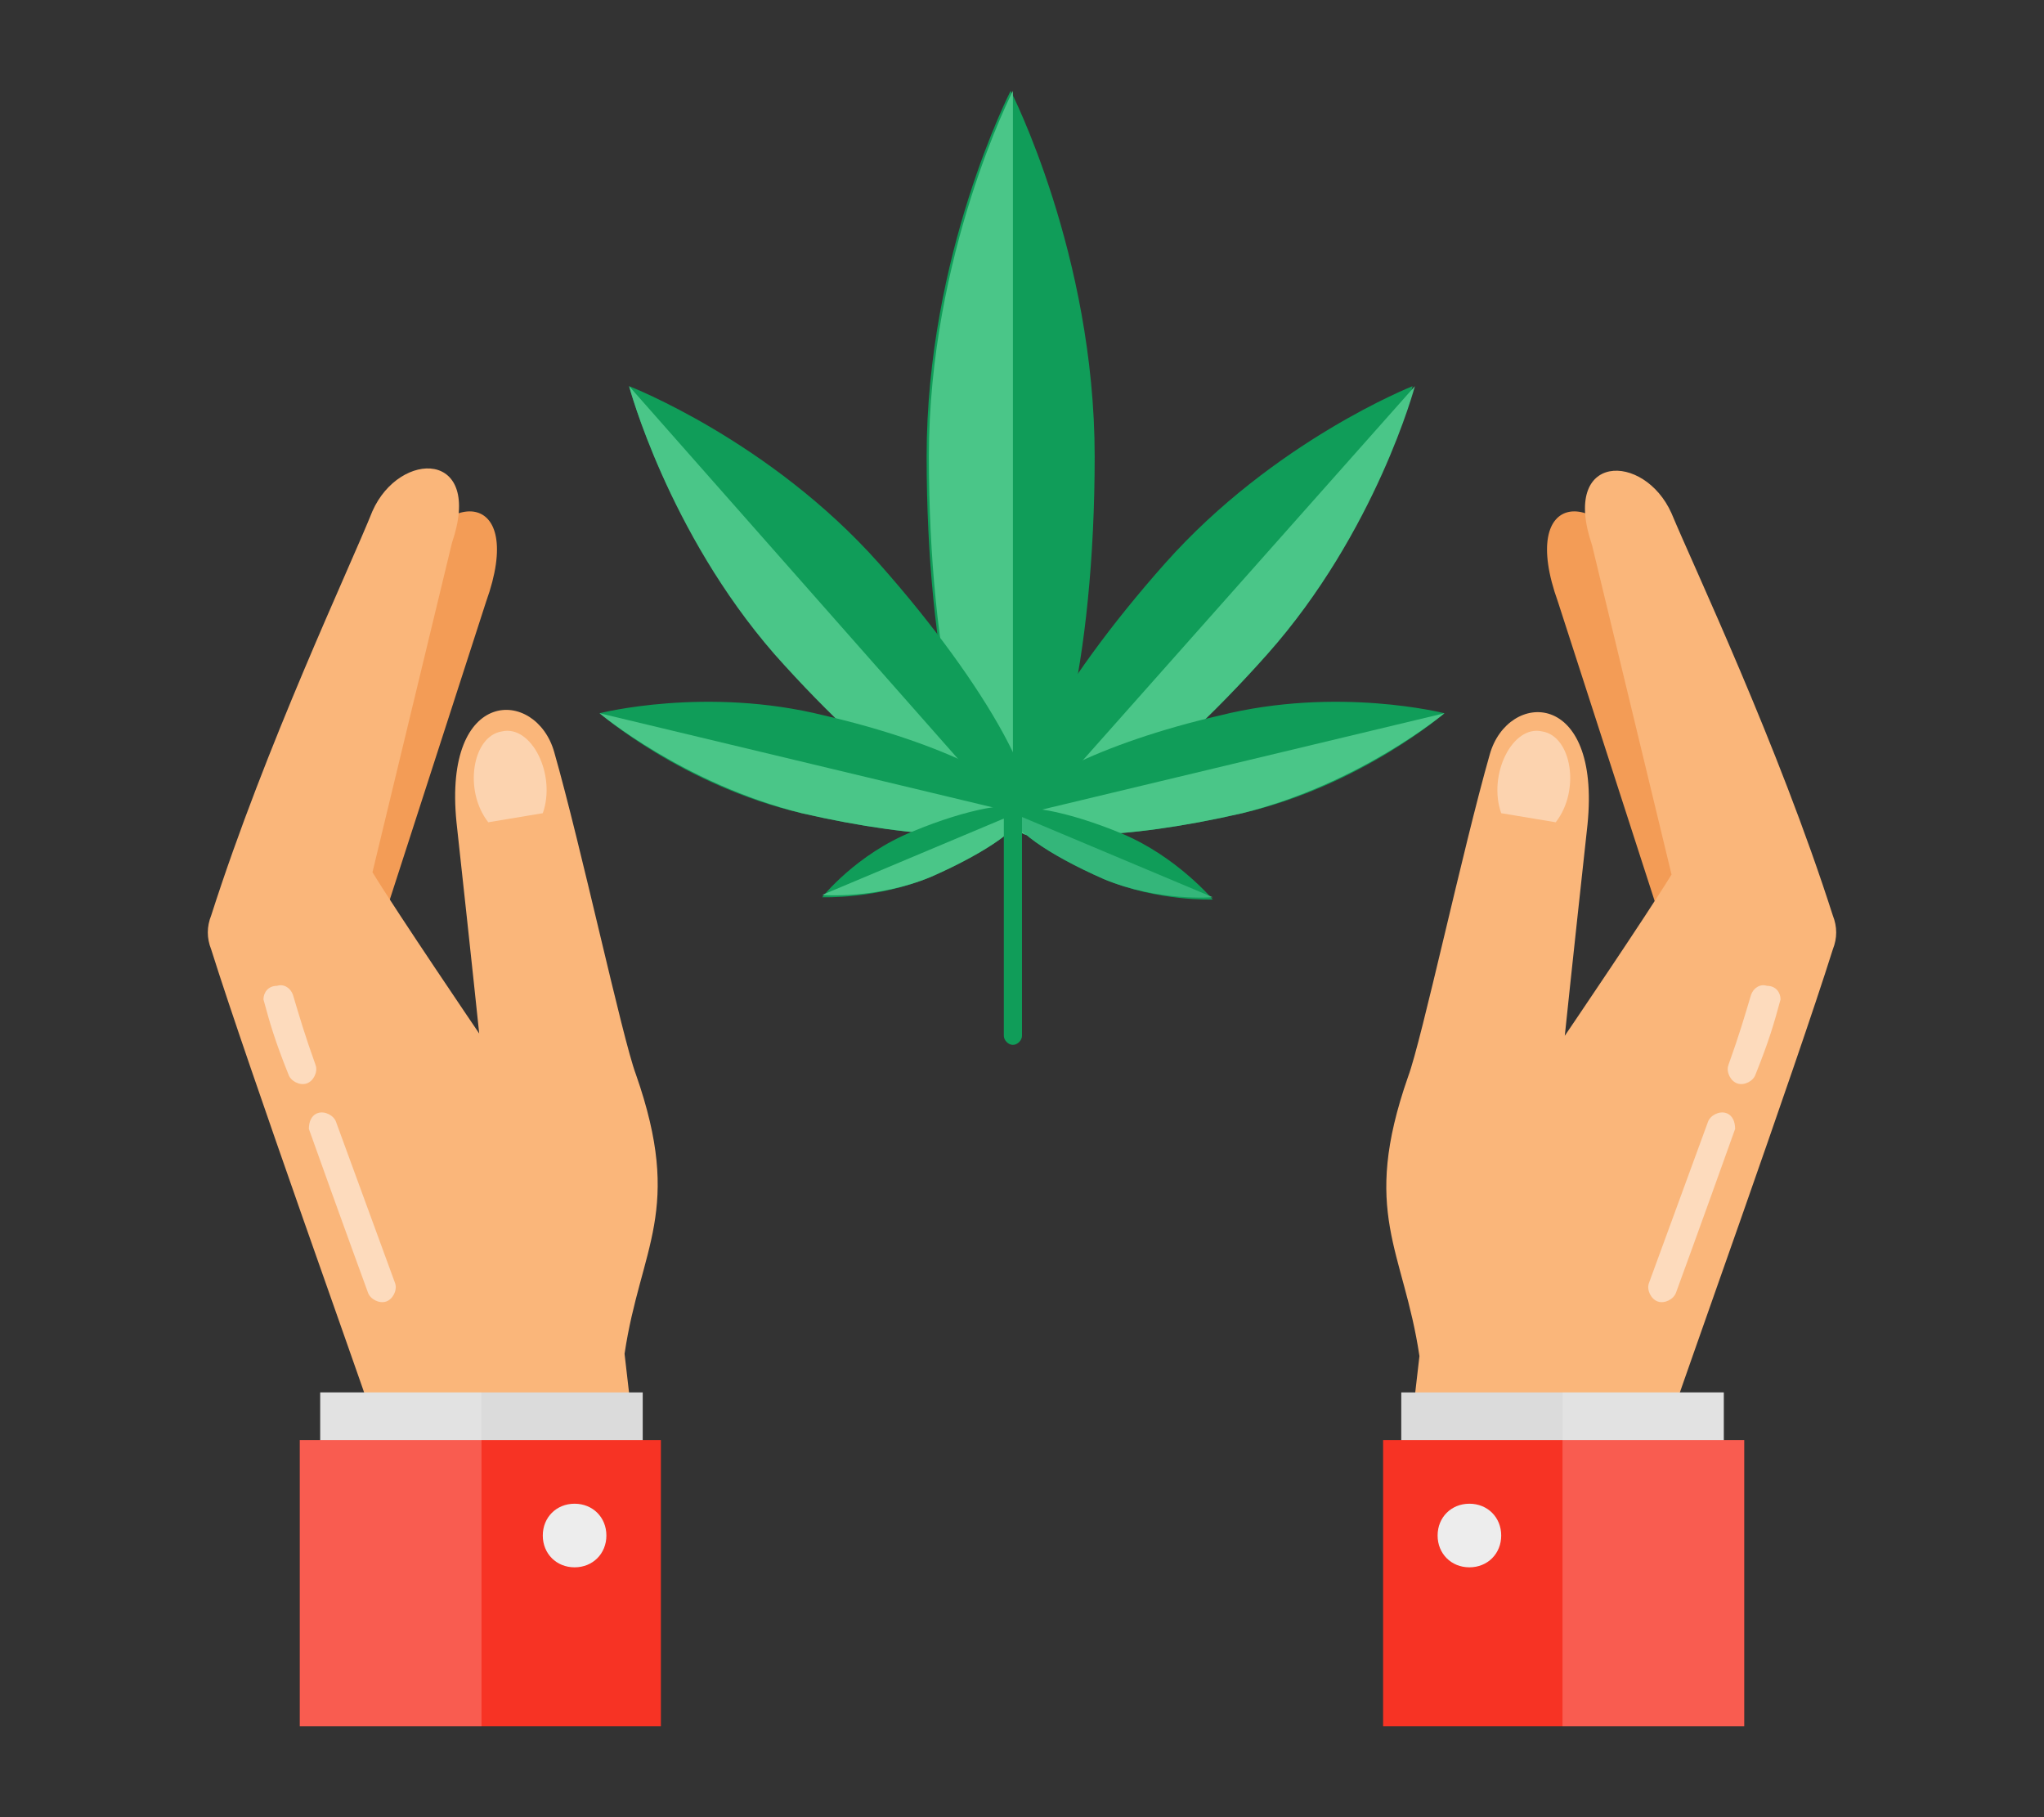 <?xml version="1.0" encoding="utf-8"?>
<!-- Generator: Adobe Illustrator 22.1.0, SVG Export Plug-In . SVG Version: 6.00 Build 0)  -->
<svg version="1.1" id="Layer_1" xmlns="http://www.w3.org/2000/svg" xmlns:xlink="http://www.w3.org/1999/xlink" x="0px" y="0px"
	 viewBox="0 0 90 80" style="enable-background:new 0 0 90 80;" xml:space="preserve">
<rect x="0" y="0" width="90" height="80" fill="#333333" stroke="none"/>
<style type="text/css">
	.st0{fill:#109D59;}
	.st1{fill:#4AC688;}
	.st2{fill:#34B67A;}
	.st3{fill:#F39C56;}
	.st4{fill:#FAB67A;}
	.st5{fill:#DBDBDB;}
	.st6{fill:#F73324;}
	.st7{opacity:0.4;fill:#FFFFFF;enable-background:new    ;}
	.st8{fill:#EDEDED;}
	.st9{opacity:0.2;fill:#FFFFFF;enable-background:new    ;}
	.st10{opacity:0.5;}
	.st11{fill:#FFFFFF;}
</style>
<g>
	<g>
		<g>
			<path class="st0" d="M48.2,20.1c0,8.9-1.7,16.1-3.7,16.1s-3.7-7.2-3.7-16.1S44.5,4,44.5,4S48.2,11.2,48.2,20.1z"/>
			<path class="st1" d="M44.6,4v32.2c-2,0-3.7-7.2-3.7-16.1C40.9,11.2,44.6,4,44.6,4z"/>
		</g>
		<g>
			<path class="st0" d="M38.7,24.8c4.8,5.4,7.7,10.7,6.4,11.8c-1.2,1.1-6.1-2.4-10.9-7.8C29.4,23.4,27.7,17,27.7,17
				S33.9,19.4,38.7,24.8z"/>
			<path class="st1" d="M27.7,17L45,36.6c-1.2,1.1-6.1-2.4-10.9-7.8C29.4,23.4,27.7,17,27.7,17z"/>
		</g>
		<g>
			<path class="st0" d="M36.3,31.5c5.2,1.2,9.2,3.2,8.9,4.4c-0.3,1.2-4.7,1.1-9.9-0.1c-5.2-1.2-8.9-4.4-8.9-4.4S31.1,30.2,36.3,31.5
				z"/>
			<path class="st1" d="M26.4,31.4l18.8,4.5c-0.3,1.2-4.7,1.1-9.9-0.1C30.1,34.5,26.4,31.4,26.4,31.4z"/>
		</g>
		<g>
			<path class="st0" d="M40.2,36.6c2.4-1,4.6-1.4,4.8-0.9c0.2,0.6-1.5,1.8-4,2.9c-2.4,1-4.8,0.9-4.8,0.9S37.7,37.6,40.2,36.6z"/>
			<path class="st1" d="M36.2,39.4l8.8-3.7c0.2,0.6-1.5,1.8-4,2.9C38.6,39.6,36.2,39.4,36.2,39.4z"/>
		</g>
		<g>
			<path class="st0" d="M51.3,24.8c-4.8,5.4-7.7,10.7-6.4,11.8c1.2,1.1,6.1-2.4,10.9-7.8S62.2,17,62.2,17S56.1,19.4,51.3,24.8z"/>
			<path class="st1" d="M62.3,17L44.9,36.6c1.2,1.1,6.1-2.4,10.9-7.8C60.6,23.4,62.3,17,62.3,17z"/>
		</g>
		<g>
			<path class="st0" d="M53.7,31.5c-5.2,1.2-9.2,3.2-8.9,4.4c0.3,1.2,4.7,1.1,9.9-0.1c5.2-1.2,8.9-4.4,8.9-4.4S58.9,30.2,53.7,31.5z
				"/>
			<path class="st1" d="M63.6,31.4l-18.8,4.5c0.3,1.2,4.7,1.1,9.9-0.1C59.9,34.5,63.6,31.4,63.6,31.4z"/>
		</g>
		<g>
			<path class="st0" d="M49.4,36.7c-2.4-1-4.6-1.4-4.8-0.9c-0.2,0.6,1.5,1.8,4,2.9c2.4,1,4.8,0.9,4.8,0.9S51.8,37.7,49.4,36.7z"/>
			<path class="st2" d="M53.4,39.5l-8.8-3.7c-0.2,0.6,1.5,1.8,4,2.9C51,39.7,53.4,39.5,53.4,39.5z"/>
		</g>
		<path class="st0" d="M45,45.6c0,0.2-0.2,0.4-0.4,0.4l0,0c-0.2,0-0.4-0.2-0.4-0.4V35.4c0-0.2,0.2-0.4,0.4-0.4l0,0
			c0.2,0,0.4,0.2,0.4,0.4V45.6z"/>
	</g>
	<g>
		<g>
			<path class="st3" d="M72.9,39.8l-4.3-13.3c-1.8-5,1.9-5.1,3.5-1.4c1.8,4.2,4.3,12.2,4.3,12.2L75,40.2L72.9,39.8z"/>
			<g>
				<g>
					<path class="st4" d="M80.7,40.3c0.2,0.5,0.2,1,0,1.5c-1.6,5.1-6.8,19.6-6.9,20L73.5,64l-11.3-1.7l0.3-2.6
						c-0.7-4.7-2.6-6.3-0.5-12.3c0.6-1.6,2.4-10,3.6-14.2c0.8-2.8,4.9-2.9,4.3,3.1c-0.7,6.4-1,9.3-1,9.3s3.6-5.3,4.7-7.1L70.1,24
						c-1.4-4.1,2.3-4.1,3.5-1.4C74.6,25,78.3,32.8,80.7,40.3z"/>
				</g>
			</g>
			<rect x="61.7" y="61.3" class="st5" width="14.2" height="8.3"/>
			<rect x="60.9" y="63.4" class="st6" width="15.9" height="12.6"/>
			<path class="st7" d="M66.1,35.8l2.4,0.4c1.1-1.4,0.7-3.8-0.6-4C66.6,31.9,65.5,34.1,66.1,35.8z"/>
			<path class="st8" d="M64.7,66.2c0.8,0,1.4,0.6,1.4,1.4S65.5,69,64.7,69c-0.8,0-1.4-0.6-1.4-1.4C63.3,66.8,63.9,66.2,64.7,66.2z"
				/>
			<polygon class="st9" points="68.8,61.3 75.9,61.3 75.9,63.4 76.8,63.4 76.8,76 68.8,76 			"/>
			<g class="st10">
				<path class="st11" d="M78.4,44C78.4,44,78.3,44,78.4,44c-0.3,1.1-0.5,1.8-1.1,3.3c-0.1,0.3-0.5,0.5-0.8,0.4s-0.5-0.5-0.4-0.8
					c0.5-1.4,0.7-2.1,1-3.1c0.1-0.3,0.4-0.5,0.7-0.4C78.2,43.4,78.4,43.7,78.4,44z"/>
			</g>
			<g class="st10">
				<path class="st11" d="M76.4,49.7L76.4,49.7c-1.5,4.2-2.6,7.2-2.6,7.2c-0.1,0.3-0.5,0.5-0.8,0.4s-0.5-0.5-0.4-0.8
					c0,0,1.1-3,2.6-7.1c0.1-0.3,0.5-0.5,0.8-0.4S76.4,49.4,76.4,49.7z"/>
			</g>
		</g>
		<g>
			<path class="st3" d="M17.1,39.8l4.3-13.3c1.8-5-1.9-5.1-3.5-1.4c-1.8,4.2-4.3,12.2-4.3,12.2l1.3,2.8L17.1,39.8z"/>
			<g>
				<g>
					<path class="st4" d="M9.3,40.3c-0.2,0.5-0.2,1,0,1.5c1.6,5.1,6.8,19.6,6.9,20l0.3,2.1l11.3-1.7l-0.3-2.6
						c0.7-4.7,2.6-6.3,0.5-12.3c-0.6-1.6-2.4-10-3.6-14.2c-0.8-2.8-4.9-2.9-4.3,3.1c0.7,6.4,1,9.3,1,9.3s-3.6-5.3-4.7-7.1l3.5-14.5
						c1.4-4.1-2.3-4.1-3.5-1.4C15.4,25,11.7,32.8,9.3,40.3z"/>
				</g>
			</g>
			<rect x="14.1" y="61.3" class="st5" width="14.2" height="8.3"/>
			<rect x="13.2" y="63.4" class="st6" width="15.9" height="12.6"/>
			<path class="st7" d="M23.9,35.8l-2.4,0.4c-1.1-1.4-0.7-3.8,0.6-4C23.4,31.9,24.5,34.1,23.9,35.8z"/>
			<path class="st8" d="M25.3,66.2c-0.8,0-1.4,0.6-1.4,1.4s0.6,1.4,1.4,1.4s1.4-0.6,1.4-1.4C26.7,66.8,26.1,66.2,25.3,66.2z"/>
			<polygon class="st9" points="21.2,61.3 14.1,61.3 14.1,63.4 13.2,63.4 13.2,76 21.2,76 			"/>
			<g class="st10">
				<path class="st11" d="M11.6,44C11.6,44,11.7,44,11.6,44c0.3,1.1,0.5,1.8,1.1,3.3c0.1,0.3,0.5,0.5,0.8,0.4s0.5-0.5,0.4-0.8
					c-0.5-1.4-0.7-2.1-1-3.1c-0.1-0.3-0.4-0.5-0.7-0.4C11.8,43.4,11.6,43.7,11.6,44z"/>
			</g>
			<g class="st10">
				<path class="st11" d="M13.6,49.7L13.6,49.7c1.5,4.2,2.6,7.2,2.6,7.2c0.1,0.3,0.5,0.5,0.8,0.4s0.5-0.5,0.4-0.8c0,0-1.1-3-2.6-7.1
					c-0.1-0.3-0.5-0.5-0.8-0.4C13.7,49.1,13.6,49.4,13.6,49.7z"/>
			</g>
		</g>
	</g>
</g>
</svg>
